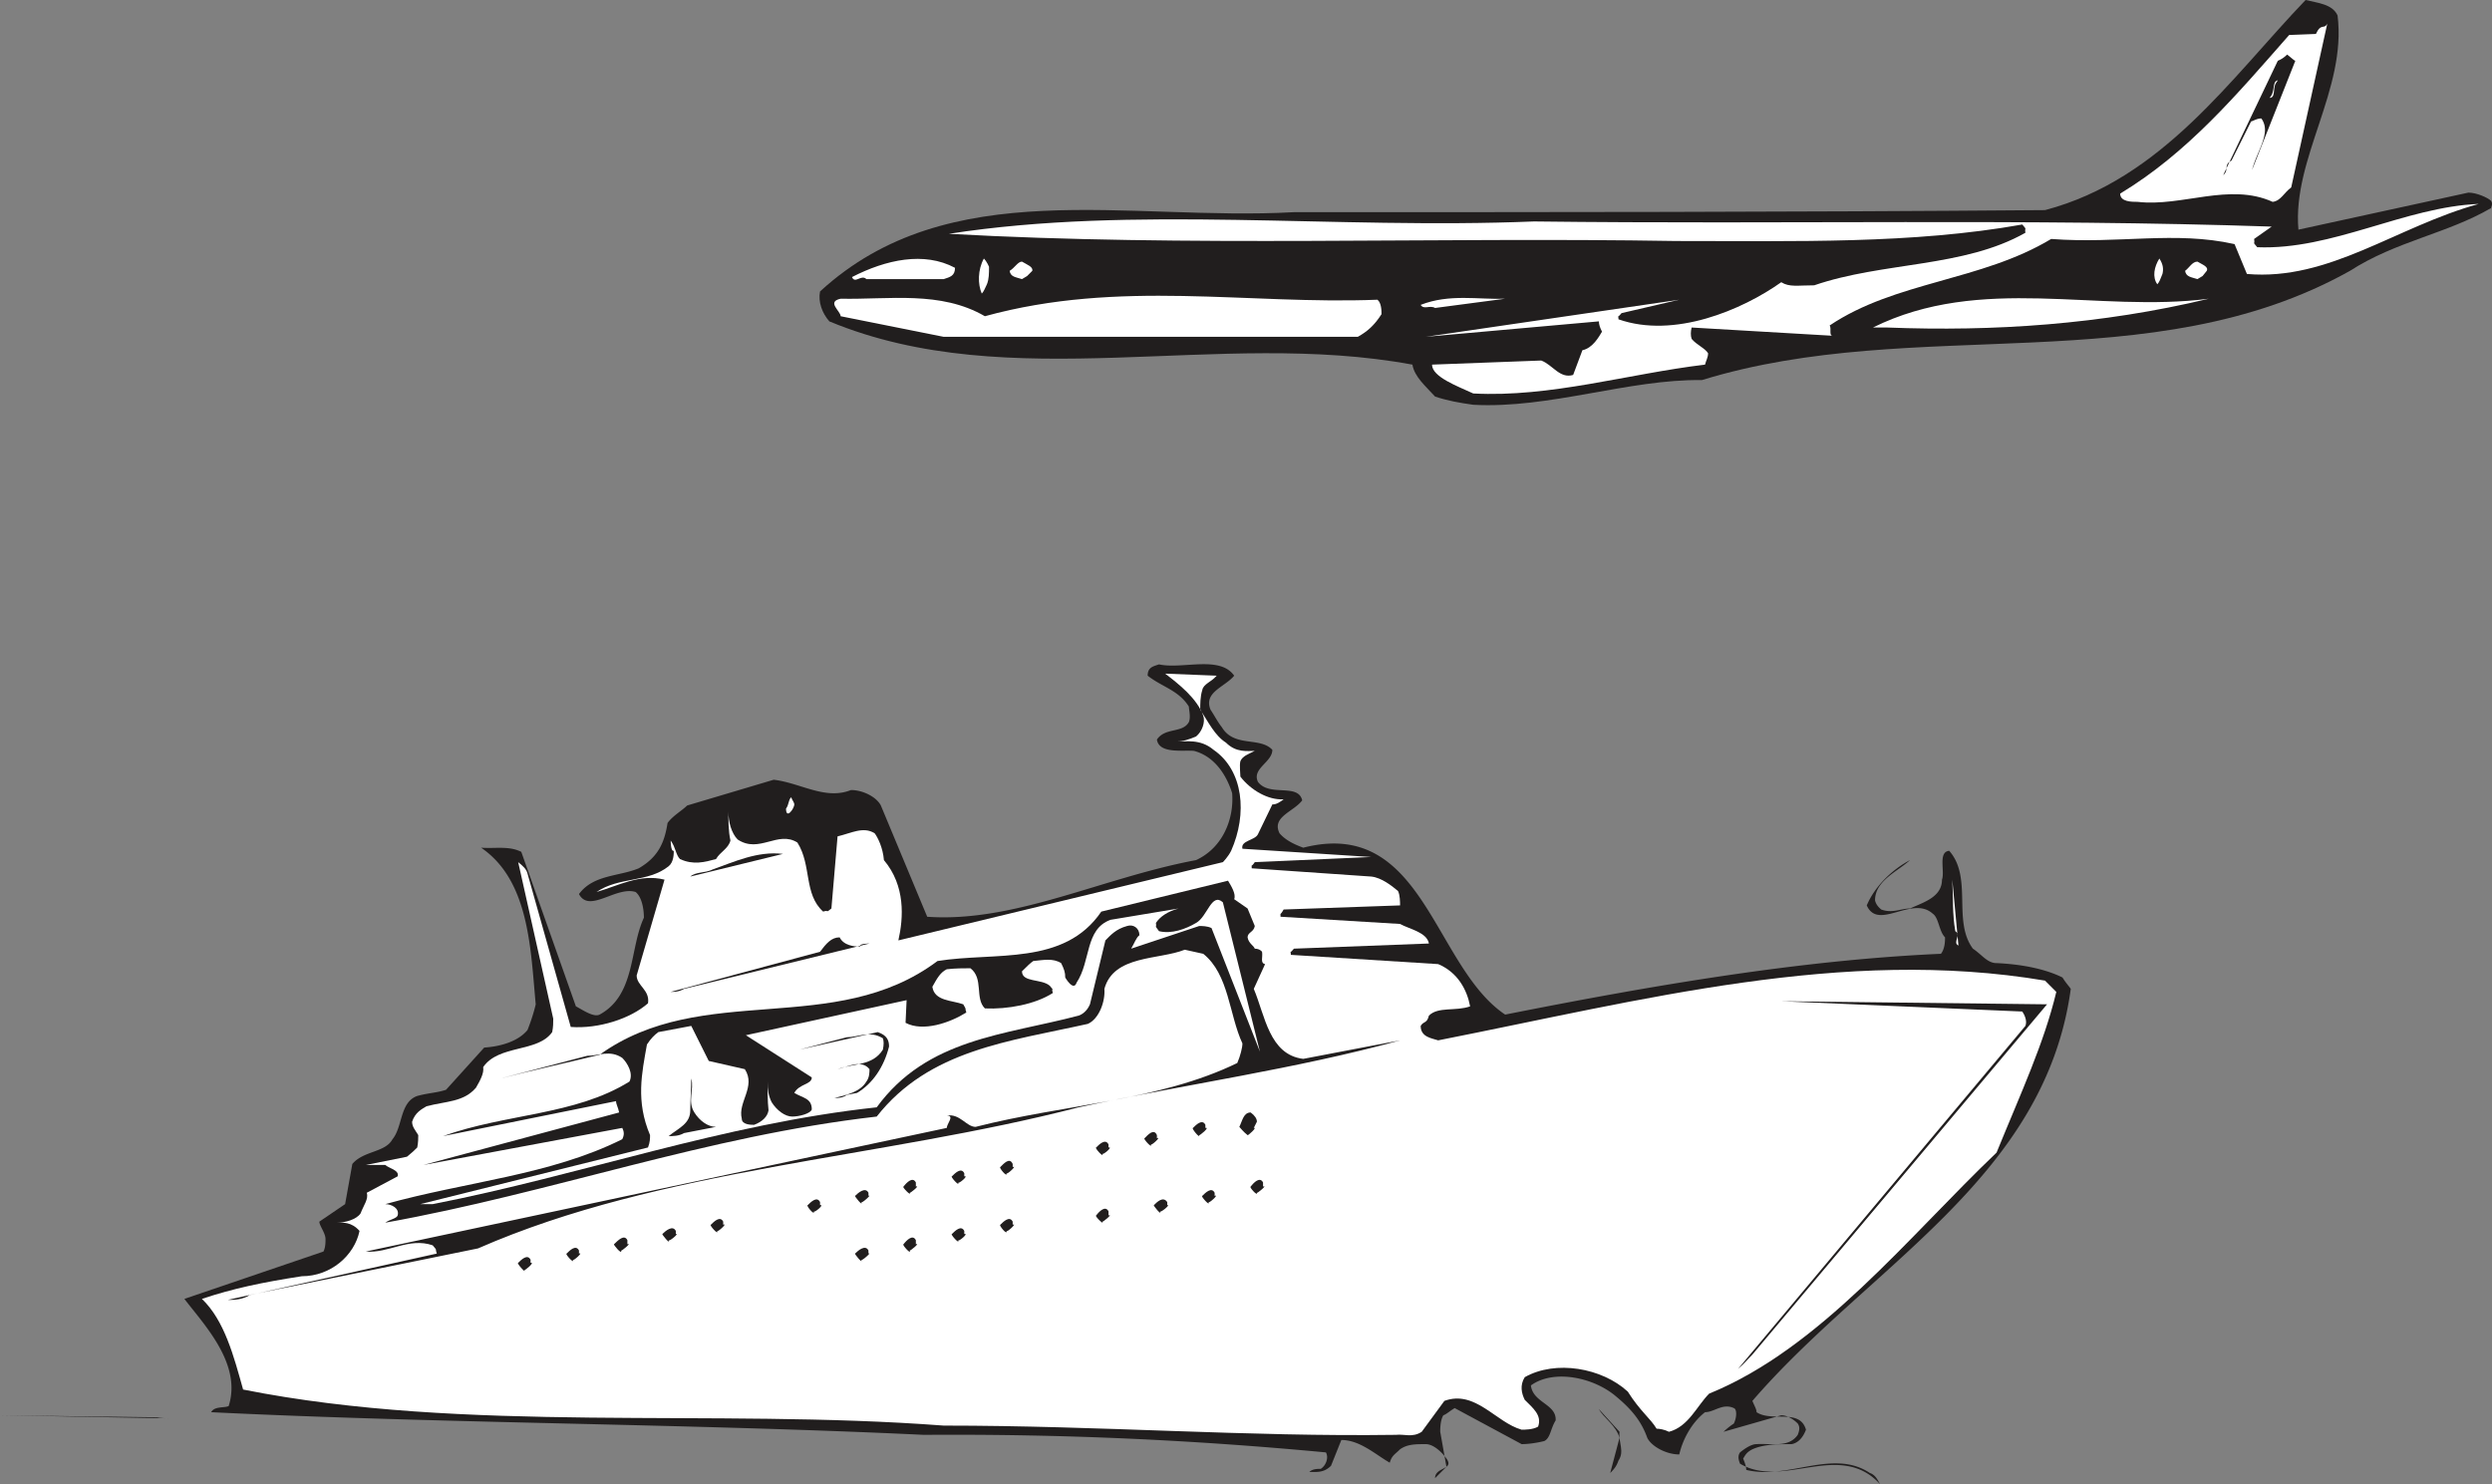 <svg width="322.516" height="192.13" viewBox="0 0 241.887 144.098" xmlns="http://www.w3.org/2000/svg"><rect x="0" y="0" width="241.887" height="144.098" fill="#808080" stroke="none"/><path style="fill:#211e1e;fill-opacity:1;fill-rule:evenodd;stroke:none" d="M307.102 444.602c-3.602-2.403-7.903.699-12-.301 0-.301-.102-.602-.301-1.102.199-.3.3-.597.898-.898 1.102-.5 2.5-.5 3.801-.5.602-.102 1.102-.602 1.398-1.403-.597-2.097-3.296-.699-4.796-1.699 0-.3-.204-.597-.403-1.097 11.301-13.102 28.403-21.602 30.903-40-.204-.301-.5-.602-.801-1.102-1.801-.898-4.2-1.3-6.403-1.398-.898 0-1.398-.801-2.296-1.403-2-2.699 0-6.898-2.301-9.5-1.102.102-.403 2-.7 2.801 0 1.7-1.8 2.2-3.101 2.8-.898 0-1.7.5-2.8.098-.098-.097-.5-.398-.598-.898 0-1.898 2.199-2.8 3.398-3.898-1.7.898-3.398 2.5-4.2 4.398 1.098 2.5 4.4-1 6.4.8.6.4.6 1.7 1.198 2.302 0 .296 0 1.097-.398 1.597-13.7.602-28.2 3.102-42.3 5.903-7-4.704-7.9-19.204-19.598-16.204-.801-.296-1.704-.699-2.301-1.398-.801-1.602 1.398-2.102 2.199-3.2-.398-1.698-3.2-.3-4.3-1.8-.598-1.3 1.402-1.898 1.402-3.102-1.204-1.296-3.704-.199-4.903-2.199-.398-.5-.699-1.097-1.097-1.699-.704-1.7 1.398-2.2 2.296-3.3-1.398-2-5-.598-7.296-1.098-.602.199-1.102.296-1.102 1.097 1.398 1.102 3 1.403 4 3 0 .301.2 1 0 1.5-.602 1.102-2.3.5-3.102 1.7.204 1.402 2.5 1 3.602 1.101 1.898.5 3.102 2.2 3.7 4.102.198 2.5-.9 5.296-3.5 6.5-9.098 1.699-17.598 6.097-26.098 5.5l-4.5-10.801c-.403-.801-1.704-1.5-2.903-1.5-2.5 1-4.898-.7-7.5-1l-8.398 2.5c-.5.5-1.403 1-1.903 1.699-.296 1.898-.898 3.3-2.796 4.398-1.903.801-4.403.602-5.801 2.5 1 1.903 3.597-.796 5.5-.199.597.5.8 1.602.8 2.5-1.402 3-.8 7.5-4.3 9.403-.602.296-1.7-.5-2.301-.801l-5.3-15c-1.2-.602-2.5-.301-3.9-.403 4.7 3.204 4.802 9.903 5.302 15.204-.301 1.296-.801 2.5-.801 2.5-.903 1.097-2.602 1.597-4.2 1.699l-3.703 4.097c-.898.301-1.699.301-2.796.602-1.704.602-1.403 3-2.403 4.2-.699 1.3-2.8 1.1-3.898 2.402l-.7 3.898-2.5 1.7c0 .402.598 1.1.598 1.698 0 .301 0 .801-.199 1.204l-13.5 4.597c1.898 2.5 5.602 6.301 4.3 10.403-.402.199-1.402 0-1.698.597 22.597 1.102 46.199 1.102 69.199 2.2 13.597-.098 26.199.5 39 1.703.3.5 0 1.296-.5 1.597-.301 0-.801 0-1.102.301.7 0 1.403.102 2.102-.602l1-2.5c1.8 0 3.3 1.403 4.699 2.204.2-.704.5-.801 1-1.301.7-.5 1.5-.5 2.5-.5.7 0 1.5.699 2 1.398.8 1.102-1.102.801-1.102 1.903L266 444l-.602-3.398c0-.301 0-1.102.301-1.602.301-.102.602-.398 1.102-.7l6.5 3.5c.597 0 1.398-.1 2.199-.3.602-.3.602-1.2 1.102-2 .097-1.602-2.204-1.7-2.403-3.398 2.2-1.602 6.102-.801 8.301 1.097 1.7 1.403 2.5 2.602 3 4 .398.801 1.8 1.602 3.102 1.602.296-1.301 1.097-3 2.5-4.102.898 0 1.699-.898 2.796-.398.301.097.301.898 0 1.5a7.22 7.22 0 0 0-1 .8L298.5 439c.5 0 1.102.3 1.602.8.199.302.199.598 0 1.098-.903 1.301-2.602.801-4 .903-.5 0-1.102.398-1.602.8-.2.297-.2.598 0 1.098 4.2 2.5 9.7-2.3 13.602 2-.204-.3-.403-.898-1-1.097" transform="translate(-125.602 -301.602)"/><path style="fill:#211e1e;fill-opacity:1;fill-rule:evenodd;stroke:none" d="M282.7 443.398c.6-.898 0-1.699.1-2.796l-2-2.204c.4.801 1.7 1.602 2 2.801l-.902 3.403c.301-.301.602-.602.801-1.204" transform="translate(-125.602 -301.602)"/><path style="fill:#fff;fill-opacity:1;fill-rule:evenodd;stroke:none" d="M261.102 440.898c.796-.097 1.597.301 2.5-.296l2.199-3c3-1.102 5 2.097 7.5 2.796.3 0 1.097 0 1.597-.296.403-1.102-.5-1.801-1.296-2.602-.301-.602-.5-1.398 0-2.2 3-1.698 7.5-.902 10 1.4 1.199 1.902 2.199 2.6 2.796 3.6.301 0 .801.098 1.204.302 1.898-.5 2.699-2.5 3.898-3.704 10.8-4.398 19.398-15.296 27.898-23.398 2.403-5.898 4.602-10.602 5.801-15.602-.3-.296-.597-.597-1.097-1.097-19.602-3.301-39.102 1.898-58.903 5.8-.597-.203-1.699-.3-1.699-1.402.3-.5.602-.199.8-1 .9-.898 2.598-.398 4-.898-.3-1.602-1.198-3.301-3.1-4.102l-14.302-.898c0-.5-.199 0 .301-.602l13.102-.5c-.2-1.097-1.903-1.398-2.801-1.898l-11.602-.7c0-.5-.097 0 .301-.703l11.301-.398c0-.3 0-1-.2-1.398-.6-.5-1.6-1.301-2.6-1.403l-11.598-.8c0-.5-.102 0 .296-.598l11.301-.5-12.5-.801c-.199-.8 1.2-.8 1.5-1.398l1.403-2.903c.398 0 .699-.199 1.097-.5-1.5.102-3.199-.898-4.199-2.199 0-.3-.102-1.102 0-1.5.2-.5.8-.7 1.398-1-.699 0-1.796.2-2.796-.8-1.102-.7-1.704-2-2.5-3.2 0-.5 0-1.3.199-1.898.097-.602.898-.801 1.398-1.403l-5-.199c1.301 1 3.102 2.398 3.7 4.102.203.597-.098 1.5-.7 2-.699.296-1.3.5-2.097.5 1.097 0 2.5-.301 3.796.796 2.903 2 3.301 6.204 1.704 9.801-.301.602-.801 1.102-.801 1.102l-31.5 7.597c.5-2.199.699-5.296-1.403-7.796-.097-1.204-.597-2.204-.898-2.602-1.102-.7-2.3 0-3.602.3l-.597 7c-.602.5-.2.098-.801.302-1.898-1.704-1.102-4.5-2.5-6.704-1.898-1.199-3.7 1.102-5.8-.296-.598-.602-.9-1.704-.9-2.704 0 .801 0 1.903.2 2.801-.2.801-1 1.102-1.398 1.801-1.102.3-2.204.602-3.5 0-.403-.398-.403-1.102-.903-1.8 0 0 0 1.1.301 1 0 .3 0 1.1-.5 1.5-2 1.6-4.8 1-7 2.5 2.102-.598 4.2-1.802 6.602-1.2l-2.704 9.3c0 1 1.301 1.4 1.102 2.7-1.7 1.5-4.8 2.5-7.5 2.3l-4.2-14.902c-.1-.398-.402-.699-.902-1.097l3.403 15.199c0 .398 0 .8-.102 1.3-1.398 2-5.199 1.2-6.699 3.4.102.6-.3 1.3-.7 2-1.198 1.402-2.902 1.3-4.8 1.8-.5.3-1.102.602-1.398 1.5 0 .5.296.8.597 1.3 0 .302 0 .7-.097 1.2-.301.3-.5.5-1 .898l-4 .801H163c.3.301 1.398.5 1.2 1.102l-3 1.597c.198.602-.302 1.204-.598 2-.403.602-1.5.903-2.301.903.597 0 1.398-.102 2.199.8-.5 2.399-2.8 4.399-5.602 4.399-3.898.602-6.699 1.2-9.699 2.2 2.2 2.1 3.102 5.6 4 8.8 21.602 4.3 45.602 1.8 68 3.5 15.301 0 29.5 1.102 43.903.898" transform="translate(-125.602 -301.602)"/><path style="fill:#211e1e;fill-opacity:1;fill-rule:evenodd;stroke:none" d="m140.8 439.2-15.198-.2 16.597.3c-.3 0-.898 0-1.398-.1m154.899-6.098 28.6-34-25.8-.301 23.398 1c.204.3.5.898.301 1.398L294.301 434.5c.699-.602.8-.8 1.398-1.398M149.898 427.3 172 422.8c17.8-7.8 39-8.698 58.3-13.698 10.7-2.301 21-3.704 31.2-6.5l-9.398 1.796c-3.301-.398-3.704-4.199-4.801-6.796l1.097-2.403c-.5-.097-.199-.699-.296-1.199 0 0-.204-.3-.704-.3-.097-.302-.597-.5-.699-1.098 0-.5.602-.5.7-1.102l-.7-1.7-1.3-.902c.203-.5-.297-1.296-.598-1.796l-12.301 3c-3.602 5.296-10.3 3.898-15.898 4.796-10 7.5-22.801 1.903-32.801 9.102-3.7.898-6.5 1.5-9.602 2.3l8.403-2.198c1.097 0 2.199-.602 3.398.199.5.5 1.102 1.5.7 2.3-5.302 3.297-12 3.098-18.098 5.297l16.796-3.398c0 .3.204.602.301 1.102l-19 5.097L186 411.102c.2.398.2.699 0 1.097-7 3.5-15.102 4.102-23 6.301.602 0 1.398.398 1.2 1.102-.098.296-.802.398-1.2.699 16.2-2.903 31.102-8.403 47.7-10.301 5.1-6.5 12.902-7.3 20.5-9 1.1-.5 1.698-2.2 1.6-3.398.9-3.301 5.302-2.801 7.802-3.801l1.796.398c2.5 2 2.5 5.903 3.801 8.7 0 .402-.199 1.203-.5 1.902-7.597 3.699-16.8 4-25.398 6.199-.903 0-1.5-1.3-2.801-1.102.8 0 0 .801 0 1.204l-56.398 12c2.199.199 4.199-1.403 6.5-.602.5.602.199.2.398.8l-20.3 4.5c.6 0 1.402 0 2.198-.5m27.204-3.1v-.302c-.301-.597-.903 0-1.204.301-.199 0 .801 1.102.602.7 0 .101 1.102-.797.602-.7m32.796-.899v-.3c-.296-.602-1 0-1.296.3-.102 0 .796 1.098.597.598 0 .204 1.102-.796.7-.597M181.8 423.3v-.3c-.3-.602-.902 0-1.198.3-.204 0 .796 1.098.597.598 0 .204 1.102-.796.602-.597m32.699-.903V422c-.3-.602-.898 0-1.2.398-.198 0 .802 1.102.598.602 0 .102 1.102-.8.602-.602m-28 0V422c-.3-.602-.898 0-1.3.398-.098 0 .8 1.102.698.602 0 .102 1.102-.8.602-.602m4.7-1v-.296c-.302-.602-1 0-1.302.296-.097 0 .801 1.102.602.602 0 .2 1.102-.7.7-.602m28 0v-.296c-.302-.602-.9 0-1.2.296-.2 0 .8 1.102.602.602 0 .2 1.097-.7.597-.602M195.8 420.5v-.3c-.3-.598-.902 0-1.198.3-.204 0 .796 1.102.597.602 0 .199 1.102-.801.602-.602m28.097 0v-.3c-.296-.598-.898 0-1.199.3-.199 0 .7 1.102.602.602 0 .199 1.097-.801.597-.602m9.302-.898v-.403c-.302-.597-.9 0-1.2.403-.2 0 .8 1 .602.597 0 .102 1.097-.8.597-.597m-27.999-1v-.301c-.302-.602-.9 0-1.2.3-.2 0 .7 1.098.602.598 0 .2 1.097-.699.597-.597m33.699 0v-.301c-.398-.602-1 0-1.296.3-.102 0 .796 1.098.597.598 0 .2 1.102-.699.7-.597m-29.001-.902v-.302c-.296-.597-1 0-1.296.301-.102 0 .796 1.102.597.602 0 .199 1.102-.801.7-.602m33.601.001v-.302c-.3-.597-.898 0-1.2.301-.198 0 .802 1.102.598.602 0 .199 1.102-.801.602-.602" transform="translate(-125.602 -301.602)"/><path style="fill:#fff;fill-opacity:1;fill-rule:evenodd;stroke:none" d="M167.602 418.5c14.398-2.8 28.199-7.8 43.097-9.398 4.903-6.704 12.403-7 19.602-8.903.3-.097.8-.398 1.097-1.097l1.5-6.204c.5-.5 1-1.097 2.102-1.398.602-.2 1.2.2 1.2.898-.302.204-.5.801-.802 1.301L242 391.5c.3 0 .8 0 1.2.2l4.698 12-3.597-14.5c-1.102-1-1.5 1.402-2.602 2-1 .6-2.398 1.1-3.597.8-.5-.7-.204-.2-.301-.8.398-.598 1.097-1.098 2.199-1.4l-6.602 1.098c-2.5.903-1.898 4-3.296 6.102-.301.898-1.102-.5-1.102-.5 0-.5-.102-.8-.398-1.398-.801-.5-1.704-.301-2.704-.204-.296.204-.597.5-1.097 1 0 1.102 1.898.704 2.699 1.403.5.597.102.097.3.699-1.698 1.102-4.402 1.602-6.6 1.5-1-1-.098-2.898-1.4-3.898-.6 0-1.5 0-2.3.097-.602.301-.898.801-1.398 1.7.199 1.402 1.898 1.3 3 1.703.398.699.097.199.296.796-1.597 1-4.199 1.903-5.898 1l.102-2.199L198 402.102l6.398 4.097c0 .7-1.199.602-1.699 1.5.801.5 1.7.5 1.7 1.602-.098.398-1.2.699-1.899.699-.7 0-1.5-.602-2-1.398-.3-.602-.398-1.204-.398-2 0 .796 0 1.898.097 2.796-.097.602-.597 1.102-1.398 1.403-.301 0-1.2 0-1.2-.602-.402-1.597 1.399-3.097.297-4.8l-3.5-.797-1.699-3.403-3.199.602c-.398.3-.7.597-1.102 1.199-.5 2.8-1.097 5.5.301 8.8 0 .302 0 .7-.199 1.2l-22.102 5.5h1.204" transform="translate(-125.602 -301.602)"/><path style="fill:#211e1e;fill-opacity:1;fill-rule:evenodd;stroke:none" d="M214.5 416.8v-.402c-.3-.597-.898 0-1.2.403-.198 0 .802 1 .598.597 0 .102 1.102-.796.602-.597m33.7-.001v-.402c-.302-.597-.9 0-1.2.403-.2 0 .7 1 .602.597 0 .102 1.097-.796.597-.597M219.2 415.8v-.3c-.302-.602-.9 0-1.2.3-.2 0 .8 1.098.602.598 0 .204 1.097-.699.597-.597m4.699-.903v-.296c-.296-.704-.898 0-1.199.296-.199 0 .7 1.102.602.602 0 .2 1.097-.8.597-.602M233.2 413v-.3c-.302-.598-.9 0-1.2.3-.2 0 .8 1.102.602.602 0 .199 1.097-.704.597-.602m4.699-.898v-.301c-.296-.7-.898 0-1.199.3-.199 0 .801 1.098.602.598 0 .2 1.097-.8.597-.597m4.704-1v-.301c-.301-.602-.903 0-1.204.3-.199 0 .704 1.098.602.7 0 .097 1.102-.801.602-.7m4.698.001.302-.602c0-.3-.204-.602-.602-.898-.7 0-.8.796-1.102 1.398.102.102.403.5.801.8 0 .098 1-.8.602-.698m-55.301.5 3.102-.602c-.801 0-1.602-.602-2.102-1.398-.7-1.102 0-2.204-.3-3.301 0 .8-.098 2.199-.098 3.097 0 1.301-1.102 1.704-2.102 2.5.398 0 1 0 1.5-.296m15.8-3.704 1-.199c1.5-.898 2.598-2.5 3.098-4.5 0-.597-.199-1.097-1.097-1.398l-7.602 1.699 4.602-1.2c1.097 0 2.199-.698 3.5.098.097.301.097.602 0 1.102-1 1.602-2.801 1.3-4.403 1.898.903-.199 2.301-1 3.102 0 0 .301 0 .801-.3 1.204-.598 1-1.9 1.296-3.098 1.597.296 0 .796 0 1.199-.3M192 397.602l18-4.403s-1.102 0-.898.301c-.602 0-1.602-.102-2-.898-.801 0-1.301.597-1.903 1.398l-14.5 3.898c.301 0 .801 0 1.301-.296" transform="translate(-125.602 -301.602)"/><path style="fill:#fff;fill-opacity:1;fill-rule:evenodd;stroke:none" d="M315.398 392c-.296-1.602-.199-3.3-.296-5l.597 6.398c-.597-.296.301-1-.3-1.398" transform="translate(-125.602 -301.602)"/><path style="fill:#211e1e;fill-opacity:1;fill-rule:evenodd;stroke:none" d="M194.8 386c2-.7 4.302-1.8 6.802-1.5l-9 2.2c.597-.5 1.398-.302 2.199-.7" transform="translate(-125.602 -301.602)"/><path style="fill:#fff;fill-opacity:1;fill-rule:evenodd;stroke:none" d="M202.7 379.7c0-.2-.2-.4-.302-.7-.296.3-.199.7-.5 1.102 0 1.097.801 0 .801-.403" transform="translate(-125.602 -301.602)"/><path style="fill:#211e1e;fill-opacity:1;fill-rule:evenodd;stroke:none" d="M268.602 340.898c7.398.403 15.097-2.5 22.199-2.398 20.8-6.398 43.597.2 62.898-10.602 4.5-2.898 9.403-3.597 13.7-6.097 0-.102.203-.403 0-.7-.297-.3-1.399-.8-2.2-.8l-16.5 3.597c-.597-6.898 4.7-13.597 3.801-20.796-.5-1.102-1.898-1.204-3.102-1.5C342.2 309.102 335.5 319 324.102 322c-24.801.2-48.903.2-72.903.2-16.097.902-33.5-3.802-46 7.698-.199 1 .2 2.102.903 2.903 17.597 7.3 37.699.699 56.597 4.199.2 1.2 1.301 2.102 2.2 3.102 1.203.398 2.3.597 3.703.796" transform="translate(-125.602 -301.602)"/><path style="fill:#fff;fill-opacity:1;fill-rule:evenodd;stroke:none" d="M268.602 339.8c7.5.4 15-1.902 22.5-2.8.097-.398.296-.7.296-1.102-.296-.5-1.097-.796-1.597-1.398-.102-.3-.102-.7 0-1.102l13.699.801c-.398 0-.102-.699-.3-1 6.402-4.3 14.698-4.3 21.5-8.398 6.6.5 12-.801 17.8.5l1.2 2.898c8 .7 14.5-4.597 22.5-6.8-7.2.3-14.2 4.5-21.5 4.203-.5-.602-.2-.204-.302-.801l1.704-1.2c-23.602-.8-47.403-.203-71.602-.5-19.398.797-38.8-1.601-56.8 1.2 23.198 1.3 47 .3 70.6.699 11.7 0 22.9.3 33.598-1.602.5.602.204.204.301.801-6 3.403-13.8 2.801-20.5 5.102-1.597 0-2.398.199-3.199-.301-3.8 2.7-10.398 5.5-15.8 3.602 0-.5-.2 0 .3-.602l5.602-1.3L264 334.3l16.8-1.5c0 .302.098.598.302 1-.301.5-.903 1.598-1.903 1.802l-.898 2.398c-1.301.398-2-1-3.102-1.398l-10.597.398c0 1.2 2.5 2.102 4 2.8" transform="translate(-125.602 -301.602)"/><path style="fill:#fff;fill-opacity:1;fill-rule:evenodd;stroke:none" d="M217.2 334.3h40.198c.903-.5 1.602-1.1 2.301-2.198 0-.301 0-1.102-.398-1.403-12.602.5-25-2-38.102 1.602-4.3-2.5-9.3-1.602-14-1.7-1.398.297 0 1.2 0 1.7l10 2m91.601-.903c10.302.403 20.802-.296 31.2-2.796-10.8 1.398-22.102-2.403-32.602 2.796h1.403m-43.903-1.898 6.801-.898c-2.597.097-5.398-.5-8.199.597.3.5.898 0 1.398.301m-43.5-2.3c.204-.5.204-1.098.204-1.7 0 0-.204-.5-.5-.8-.602 1.1-.602 2.5-.204 3.402.204-.204.301-.5.5-.903M335.5 328.2c.102-.4.102-.9-.3-1.5-.5.8-.7 1.8-.2 2.5.2-.2.3-.5.5-1m-125.8.5h7.5c.6-.2 1.1-.302 1.1-1.098-3-1.602-6.698-.801-10 .898.302.7.9-.3 1.4.2m15.6-.302.5-.5c.098-.398-.5-.597-1-.898-.402 0-.698.602-1.198.898.097.602.597.602 1.199.801l.5-.3m114.097-.001.403-.5c.199-.398-.403-.597-.903-.898-.5 0-.796.602-1.199.898.102.602.602.602 1.2.801l.5-.3m-6.297-7.199c4.296.5 8.898-1.9 13.097 0 .801-.098 1.102-.9 1.801-1.4l3.5-15.902c-.3.602-.602-.097-1.102 1l-2.597.102c-5.102 5.8-9.801 11.398-16.403 15.398 0 .801 1.102.801 1.704.801" transform="translate(-125.602 -301.602)"/><path style="fill:#211e1e;fill-opacity:1;fill-rule:evenodd;stroke:none" d="m342.2 317.2 1.902-3.802c.296-.097.597-.296 1-.296 1 1.398-.403 3.097-.903 5l4.2-10.602c-.098 0-.399-.3-.797-.602a2.636 2.636 0 0 1-.903.602l-5.3 11.102c.601-.5 0-1 .8-1.403" transform="translate(-125.602 -301.602)"/><path style="fill:#fff;fill-opacity:1;fill-rule:evenodd;stroke:none" d="m346.5 309.7.2-.302c-.598.102-.2 1.102-.802 1.704.602 0 .301-.903.602-1.403" transform="translate(-125.602 -301.602)"/></svg>
